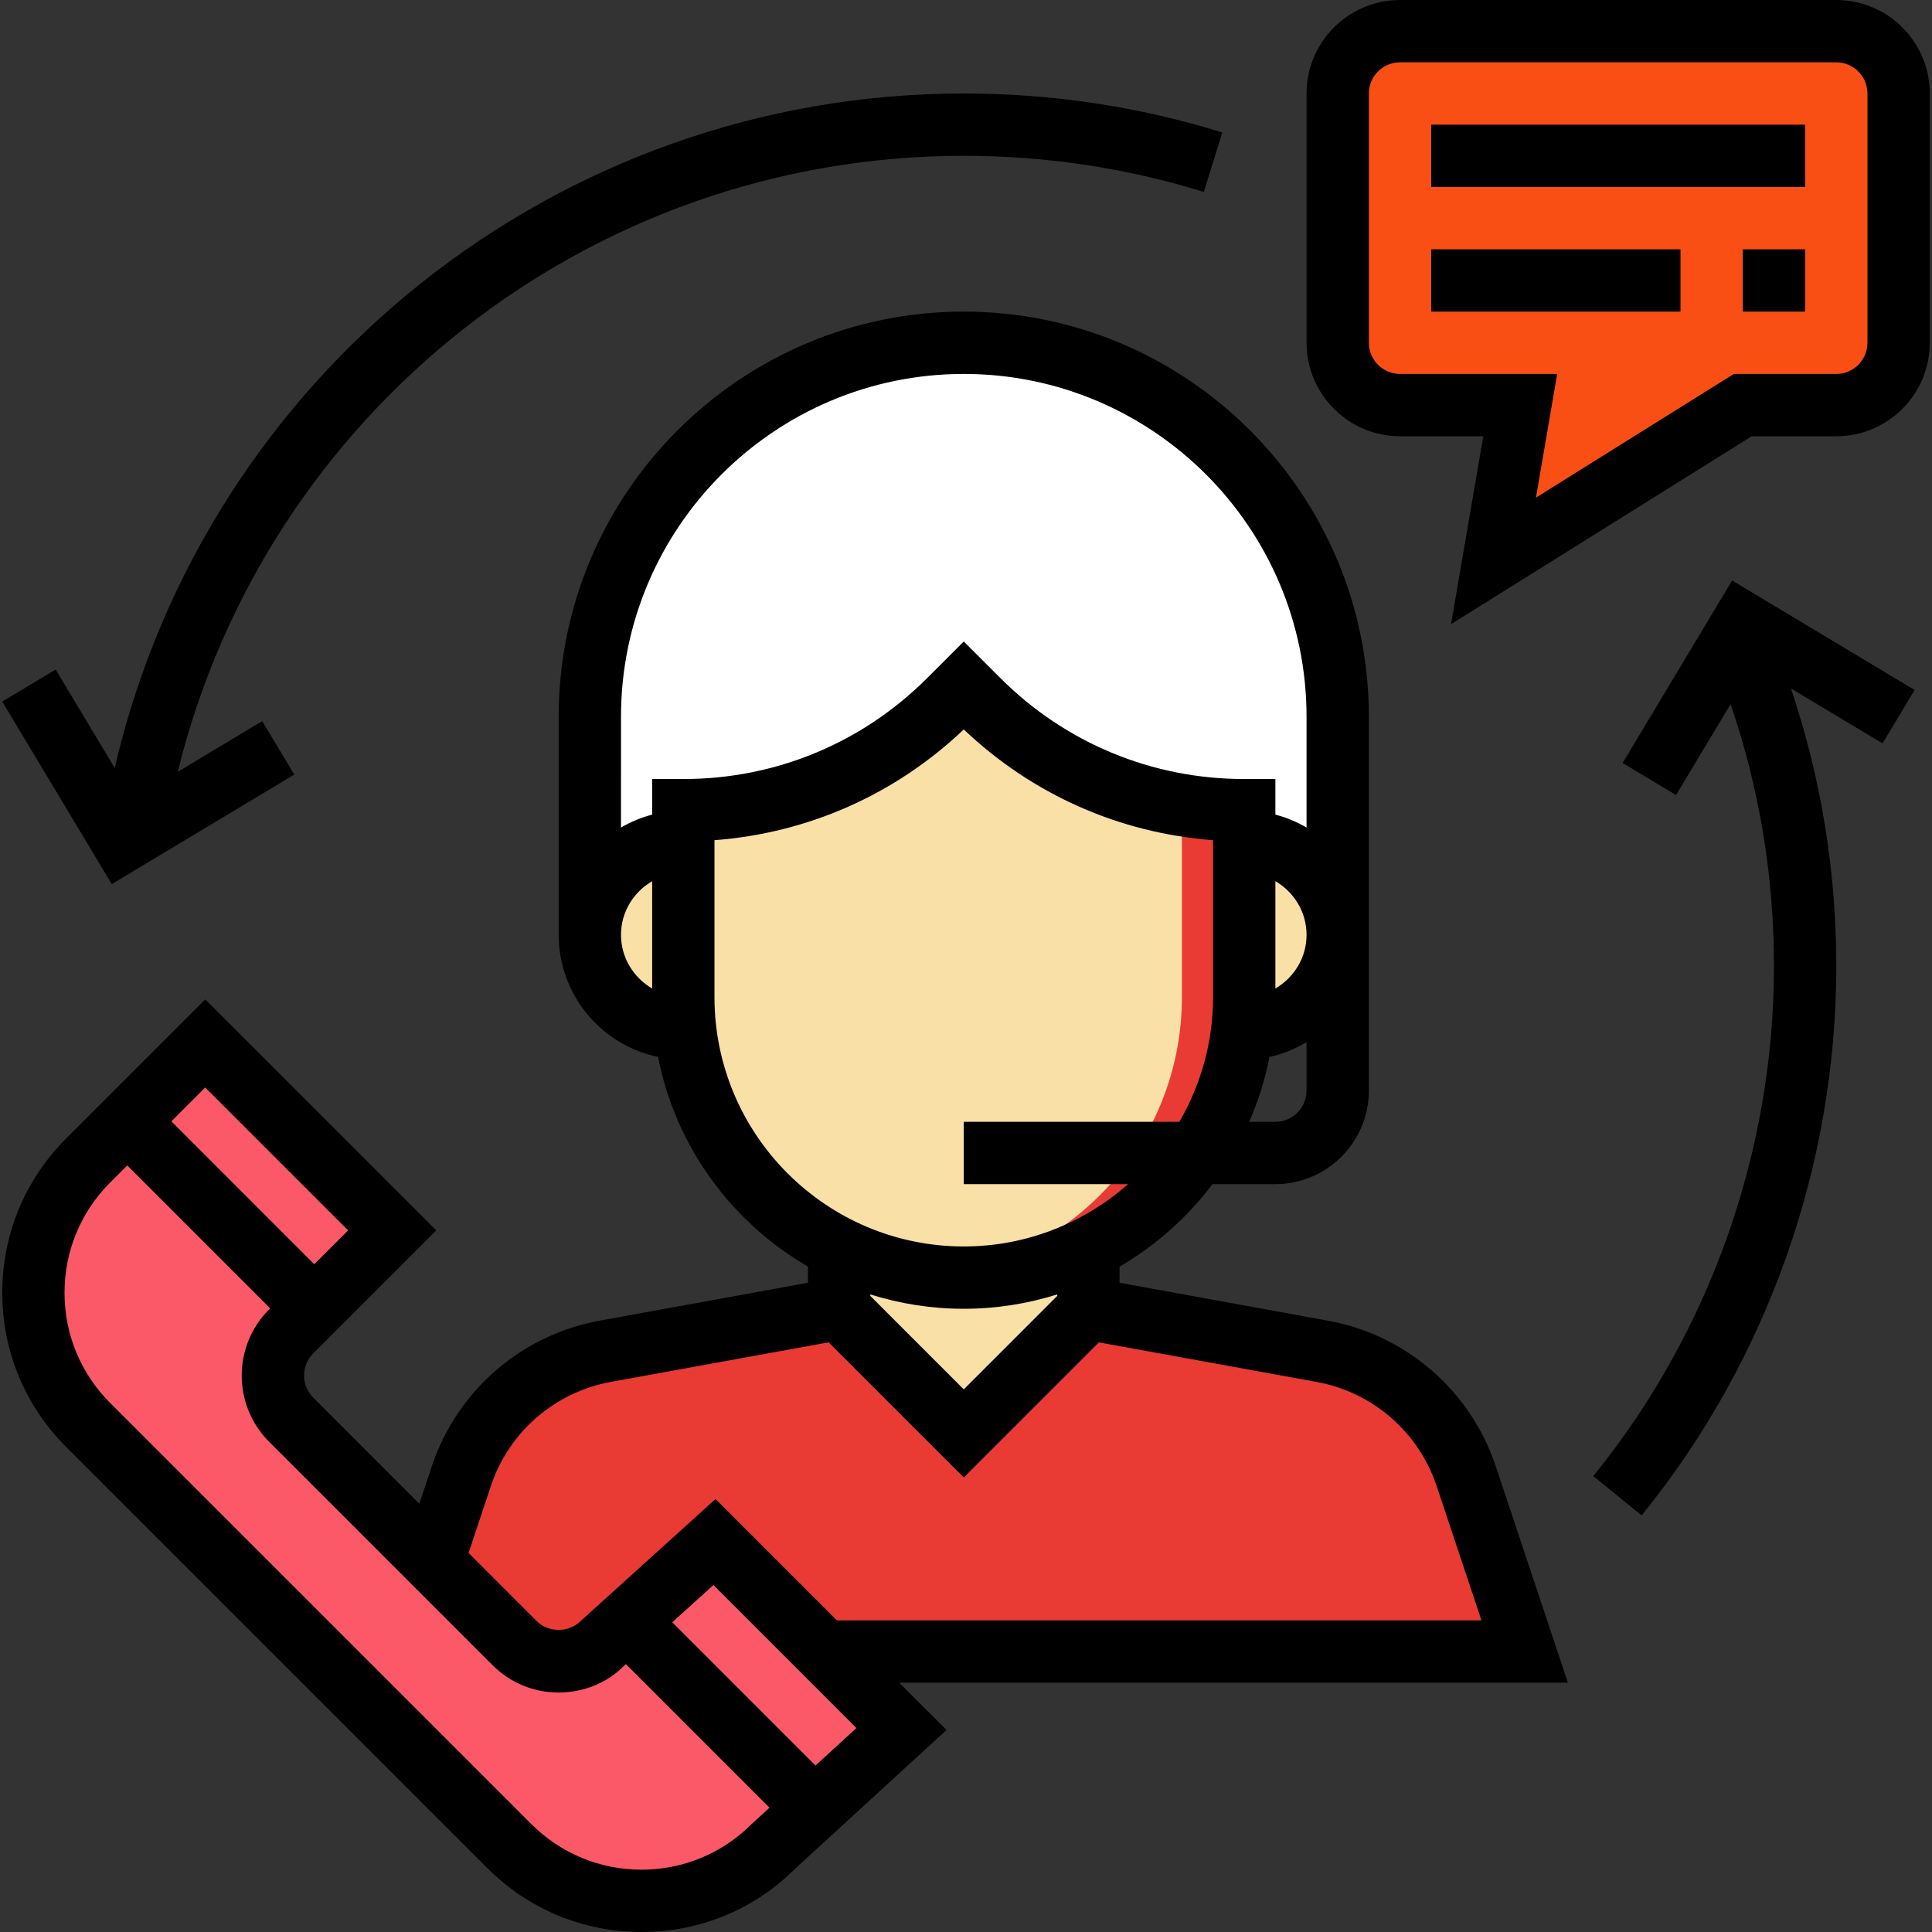 <?xml version="1.0" encoding="iso-8859-1"?>
<!-- Generator: Adobe Illustrator 19.0.0, SVG Export Plug-In . SVG Version: 6.00 Build 0)  -->
<svg width="70" height="70" version="1.1" id="Capa_1" xmlns="http://www.w3.org/2000/svg" xmlns:xlink="http://www.w3.org/1999/xlink" x="0px" y="0px"
	 viewBox="0 0 496 496" style="enable-background:new 0 0 496 496;" xml:space="preserve">
<rect x="0" y="0" width="496" height="496" fill="#333333" stroke="none"/>
<path style="fill:#ffffff;" d="M151.428,240v-56c0-53.016,42.984-96,96-96l0,0c53.016,0,96,42.984,96,96v56H151.428z"/>
<path style="fill:#ffffff;" d="M247.428,88c-2.704,0-5.352,0.184-8,0.4c49.264,4.08,88,45.28,88,95.6v56h16v-56
	C343.428,130.984,300.444,88,247.428,88z"/>
<path style="fill:#ea3a34;" d="M215.428,424h176l-15.016-45.04c-5.544-16.624-19.704-28.912-36.952-32.048L279.428,336h-64
	l-60.04,10.912c-17.24,3.136-31.408,15.416-36.952,32.048l-7.008,31.848V424H215.428z"/>
<g>
	<polygon style="fill:#F9E0A6;" points="215.428,312 215.428,336 247.428,368 279.428,336 279.428,312 	"/>
	<path style="fill:#F9E0A6;" d="M311.428,216h8c13.256,0,24,10.744,24,24l0,0c0,13.256-10.744,24-24,24h-8V216z"/>
	<path style="fill:#F9E0A6;" d="M183.428,216h-8c-13.256,0-24,10.744-24,24l0,0c0,13.256,10.744,24,24,24h8V216z"/>
	<path style="fill:#F9E0A6;" d="M175.428,208v48c0,39.768,32.232,72,72,72l0,0c39.768,0,72-32.232,72-72v-48l0,0
		c-25.608,0-50.176-10.176-68.288-28.288L247.428,176l-3.712,3.712C225.604,197.824,201.036,208,175.428,208L175.428,208z"/>
</g>
<path style="fill:#ea3a34;" d="M303.428,256c0,37.056-28.008,67.544-64,71.528c2.632,0.296,5.296,0.472,8,0.472
	c39.768,0,72-32.232,72-72v-48c-5.4,0-10.744-0.552-16-1.432V256z"/>
<path style="fill:#f94f15;" d="M359.428,8h112c8.84,0,16,7.16,16,16v64c0,8.84-7.16,16-16,16h-24l-64,40l6.856-40h-30.856
	c-8.84,0-16-7.16-16-16V24C343.428,15.16,350.588,8,359.428,8z"/>
<path style="fill:#ea3a34;" d="M356.764,424h34.664l-15.016-45.04c-5.544-16.624-19.704-28.912-36.952-32.048L279.428,336
	l57.56,31.976c9.056,5.032,15.12,14.136,16.264,24.44L356.764,424z"/>
<path style="fill:#FB5968;" d="M183.428,395.88l-28.688,25.944c-6.248,6.248-16.376,6.248-22.624,0L74.74,364.448
	c-6.248-6.248-6.248-16.376,0-22.624l25.944-25.944l-48-48l-30.056,30.056c-18.744,18.744-18.744,49.136,0,67.88l108.12,108.12
	c18.744,18.744,49.136,18.744,67.88,0l32.8-30.056L183.428,395.88z"/>
<path d="M384.004,376.432c-6.472-19.4-22.984-33.72-43.112-37.384l-53.464-9.728v-4.144c9.304-5.4,17.4-12.624,23.848-21.176h16.152
	c13.232,0,24-10.768,24-24v-96c0-57.344-46.656-104-104-104s-104,46.656-104,104v56c0,15.424,10.968,28.328,25.512,31.336
	c4.488,22.992,18.856,42.448,38.488,53.84v4.144l-53.472,9.728c-20.12,3.664-36.64,17.984-43.104,37.384l-3.2,9.608l-27.248-27.248
	c-3.12-3.12-3.12-8.2,0-11.32l31.6-31.592l-59.312-59.312L16.98,292.28c-10.576,10.576-16.4,24.64-16.4,39.6
	s5.824,29.016,16.4,39.592l108.12,108.12C135.676,490.168,149.74,496,164.7,496s29.016-5.832,39.344-16.168l38.968-35.704
	L230.86,432h171.664L384.004,376.432z M247.428,356.688l-24-24v-0.376c7.584,2.384,15.64,3.688,24,3.688
	c8.36,0,16.416-1.304,24-3.688v0.376L247.428,356.688z M327.428,288H320.7c2.32-5.288,4.08-10.864,5.216-16.664
	c3.424-0.712,6.576-2.072,9.512-3.784V280C335.428,284.416,331.836,288,327.428,288z M327.428,226.224c4.76,2.776,8,7.88,8,13.776
	s-3.24,11-8,13.776V226.224z M159.428,240c0-5.896,3.24-11,8-13.776v27.552C162.668,251,159.428,245.896,159.428,240z M167.428,200
	v9.136c-2.848,0.744-5.52,1.864-8,3.312V184c0-48.52,39.48-88,88-88s88,39.48,88,88v28.448c-2.48-1.448-5.152-2.576-8-3.312V200h-8
	c-23.656,0-45.896-9.216-62.632-25.944l-9.368-9.368l-9.368,9.368C221.324,190.784,199.084,200,175.428,200H167.428z M183.428,256
	v-40.304c24.024-1.808,46.424-11.72,64-28.432c17.576,16.712,39.976,26.632,64,28.432V256c0,11.664-3.184,22.576-8.656,32h-55.344
	v16h42.192c-11.28,9.928-26.024,16-42.192,16C212.14,320,183.428,291.288,183.428,256z M89.372,315.88l-8.688,8.688L43.996,287.88
	l8.688-8.688L89.372,315.88z M164.684,480c-10.68,0-20.728-4.168-28.288-11.72L28.276,360.168
	c-7.552-7.552-11.712-17.6-11.712-28.28c0-10.688,4.16-20.736,11.712-28.288l4.4-4.4l36.688,36.688l-0.288,0.288
	c-9.352,9.36-9.352,24.584,0,33.944l57.368,57.368c4.536,4.528,10.56,7.032,16.976,7.032s12.44-2.496,16.68-6.752l0.6-0.536
	l36.856,36.856l-4.592,4.208C185.412,475.832,175.364,480,164.684,480z M209.364,453.256l-36.776-36.776l10.568-9.552l36.712,36.712
	L209.364,453.256z M214.86,416l-31.16-31.16l-34.624,31.32c-3.016,3.032-8.288,3.032-11.312,0l-17.472-17.472l5.728-17.2
	c4.616-13.856,16.416-24.088,30.792-26.712l55.92-10.16l34.696,34.696l34.688-34.688l55.912,10.16
	c14.376,2.624,26.176,12.848,30.792,26.712L380.332,416H214.86z"/>
<path d="M471.428,0h-112c-13.232,0-24,10.768-24,24v64c0,13.232,10.768,24,24,24h21.368l-8.272,48.248l77.2-48.248h21.704
	c13.232,0,24-10.768,24-24V24C495.428,10.768,484.66,0,471.428,0z M479.428,88c0,4.408-3.592,8-8,8h-26.296l-50.808,31.752
	L399.772,96h-40.344c-4.408,0-8-3.592-8-8V24c0-4.408,3.592-8,8-8h112c4.408,0,8,3.592,8,8V88z"/>
<rect x="367.428" y="32" width="96" height="16"/>
<rect x="367.428" y="64" width="64" height="16"/>
<rect x="447.428" y="64" width="16" height="16"/>
<path d="M75.548,198.856l-8.232-13.72l-21.68,13.008C68.308,105.88,151.276,40,247.428,40c21.016,0,41.752,3.12,61.632,9.28
	L313.796,34c-21.416-6.64-43.744-10-66.368-10C142.9,24,52.86,96.304,29.452,197.16l-15.16-25.272l-13.72,8.232l28.12,46.856
	L75.548,198.856z"/>
<path d="M416.572,195.88l13.72,8.232l14-23.336c7.368,21.56,11.136,44.112,11.136,67.224c0,47.576-16.48,94.088-46.392,130.96
	l12.424,10.08c32.224-39.712,49.968-89.808,49.968-141.04c0-24.472-3.944-48.368-11.632-71.248l23.512,14.104l8.232-13.72
	l-46.856-28.12L416.572,195.88z"/>
<g>
</g>
<g>
</g>
<g>
</g>
<g>
</g>
<g>
</g>
<g>
</g>
<g>
</g>
<g>
</g>
<g>
</g>
<g>
</g>
<g>
</g>
<g>
</g>
<g>
</g>
<g>
</g>
<g>
</g>
</svg>
